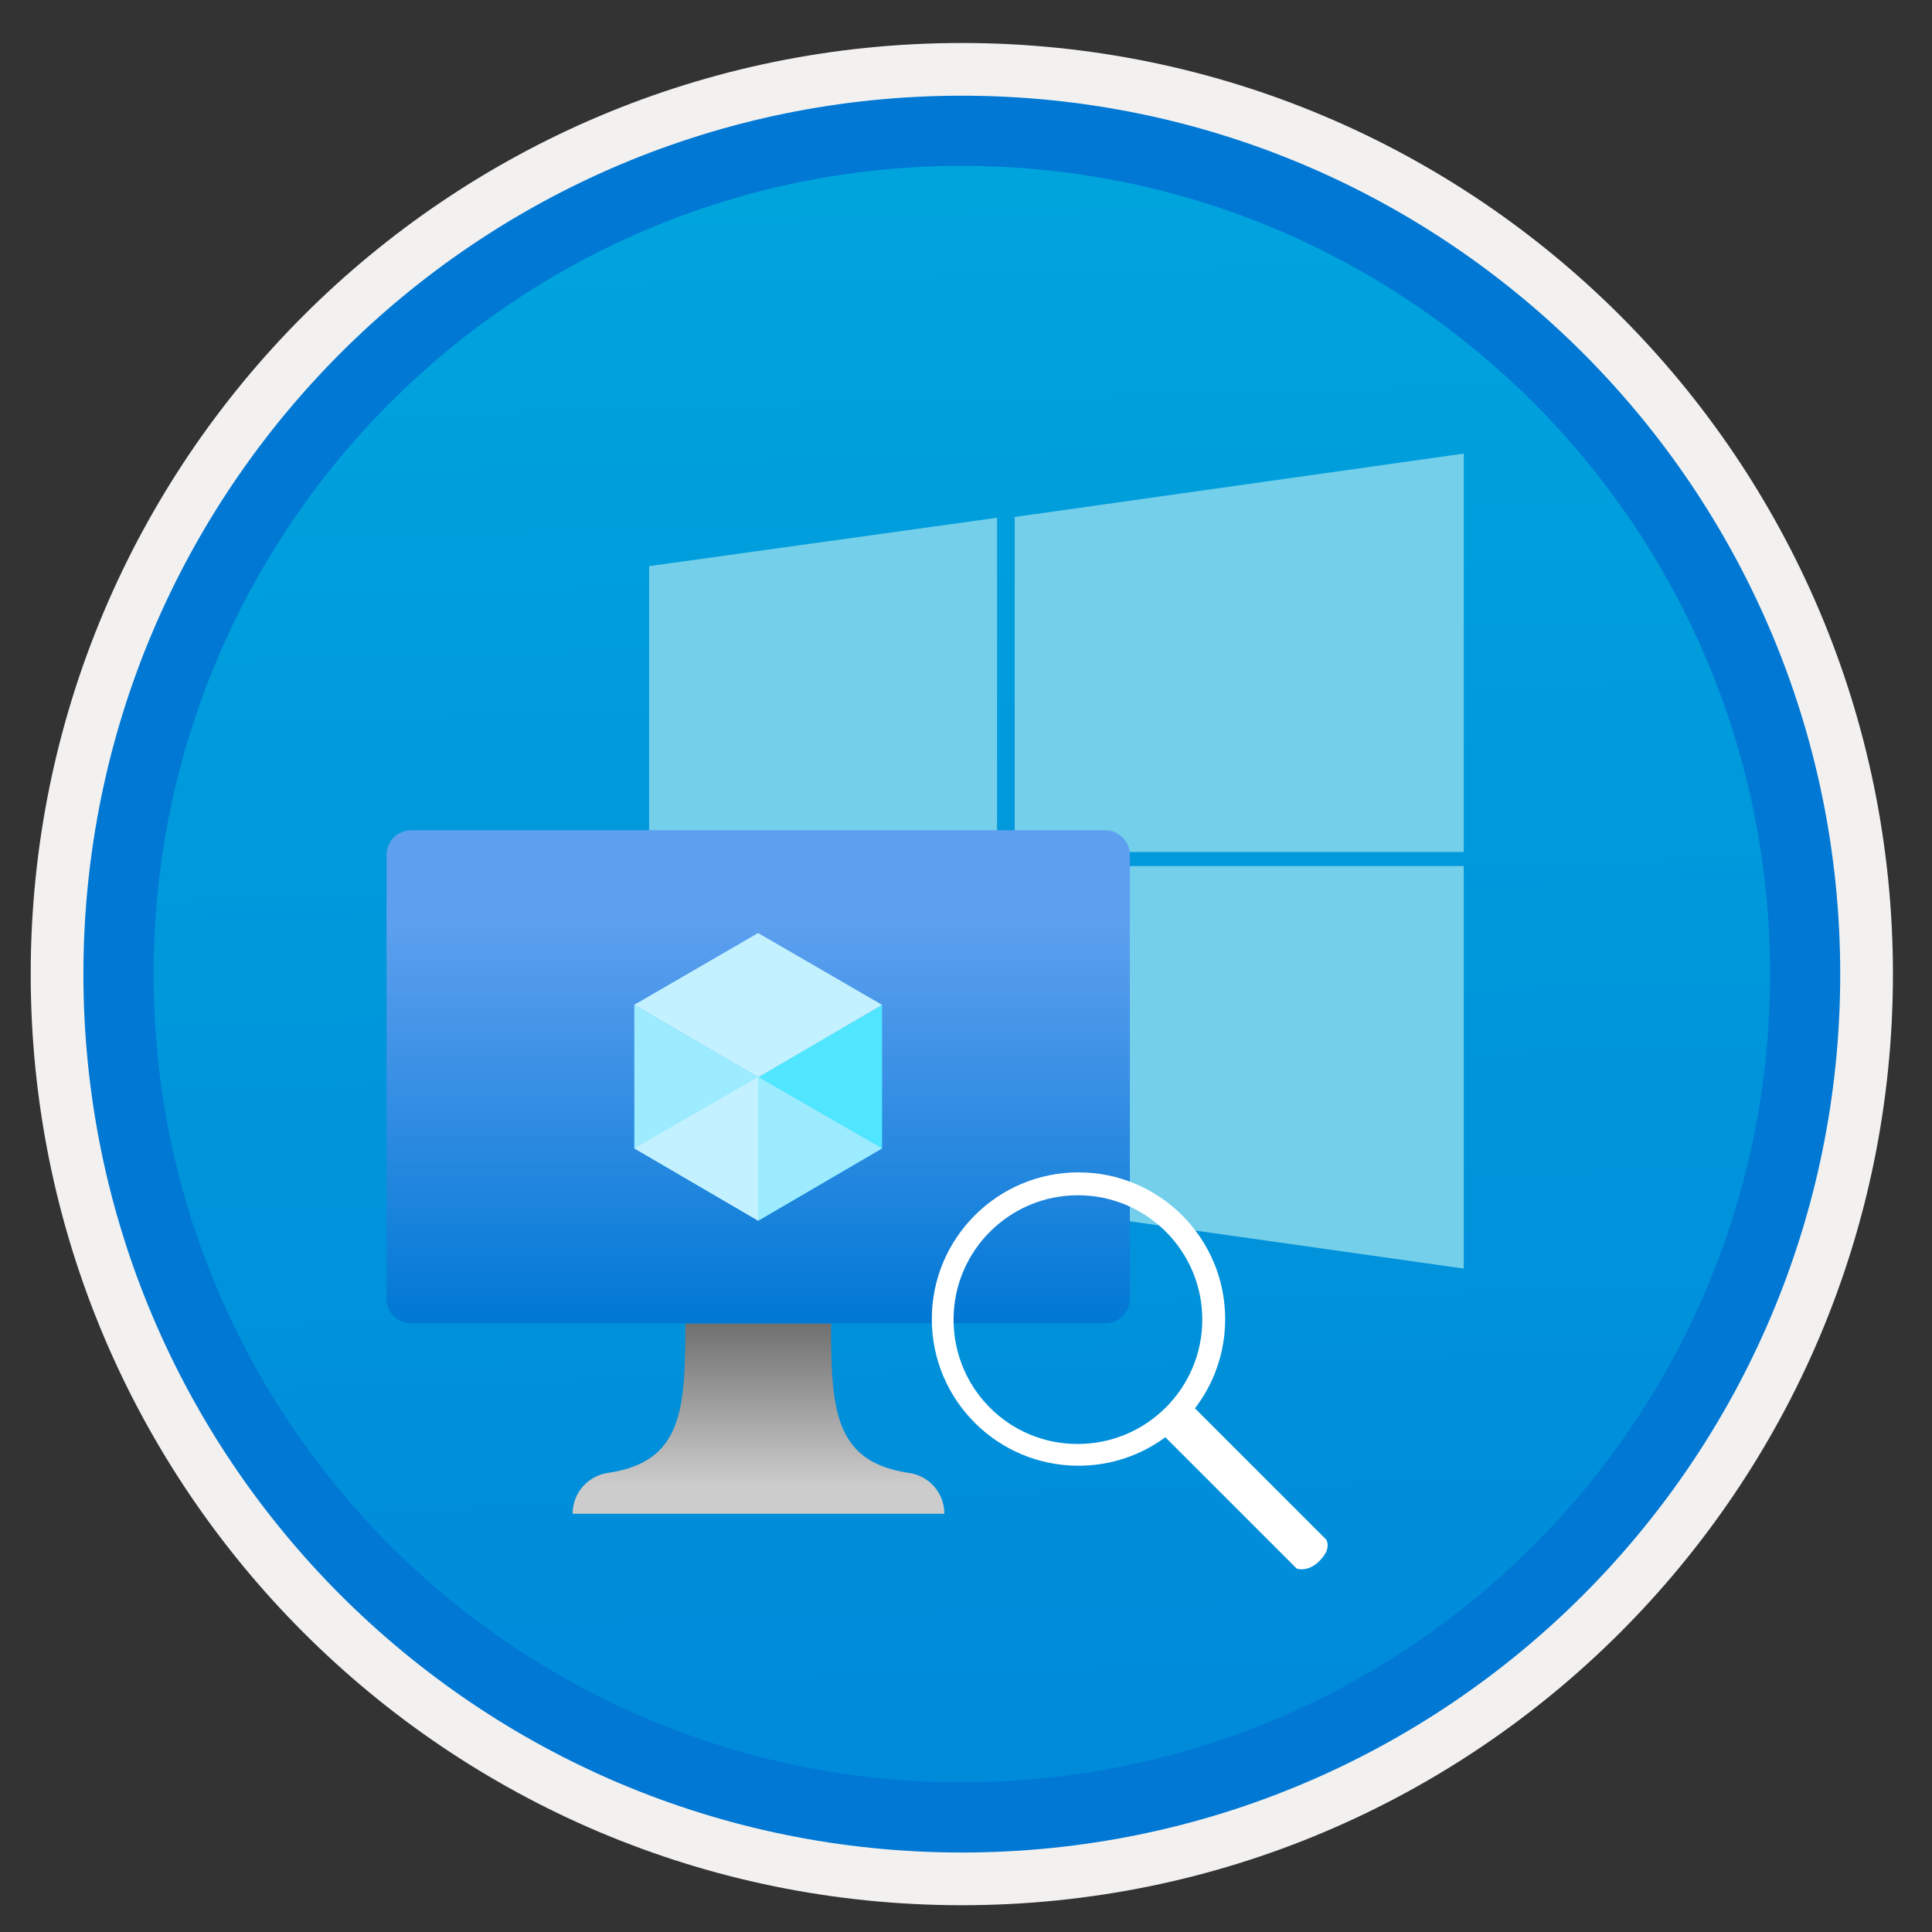 <svg width="103" height="103" viewBox="0 0 103 103" fill="none" xmlns="http://www.w3.org/2000/svg">
<rect x="0" y="0" width="103" height="103" fill="#333333" stroke="none"/>
<path d="M51.277 98.742C25.427 98.742 4.467 77.792 4.467 51.932C4.467 26.072 25.427 5.122 51.277 5.122C77.127 5.122 98.087 26.082 98.087 51.932C98.087 77.782 77.127 98.742 51.277 98.742Z" fill="url(#paint0_linear)"/>
<path fill-rule="evenodd" clip-rule="evenodd" d="M97.177 51.932C97.177 77.282 76.627 97.832 51.277 97.832C25.927 97.832 5.377 77.282 5.377 51.932C5.377 26.582 25.927 6.032 51.277 6.032C76.627 6.032 97.177 26.582 97.177 51.932ZM51.277 2.292C78.697 2.292 100.917 24.512 100.917 51.932C100.917 79.352 78.687 101.572 51.277 101.572C23.857 101.572 1.637 79.342 1.637 51.932C1.637 24.512 23.857 2.292 51.277 2.292Z" fill="#F2F1F0"/>
<path fill-rule="evenodd" clip-rule="evenodd" d="M94.367 51.932C94.367 75.732 75.077 95.022 51.277 95.022C27.477 95.022 8.187 75.732 8.187 51.932C8.187 28.132 27.477 8.842 51.277 8.842C75.077 8.842 94.367 28.132 94.367 51.932ZM51.277 5.102C77.137 5.102 98.107 26.072 98.107 51.932C98.107 77.792 77.137 98.762 51.277 98.762C25.417 98.762 4.447 77.792 4.447 51.932C4.447 26.072 25.407 5.102 51.277 5.102Z" fill="#0078D4"/>
<path fill-rule="evenodd" clip-rule="evenodd" d="M54.097 45.422H78.037V24.182L54.097 27.562V45.422V45.422Z" fill="#74CFEB"/>
<path fill-rule="evenodd" clip-rule="evenodd" d="M53.157 45.472V27.602L34.607 30.182V45.472H53.157Z" fill="#74CFEB"/>
<path fill-rule="evenodd" clip-rule="evenodd" d="M53.157 46.172H34.607V61.462L53.157 64.042V46.172V46.172Z" fill="#74CFEB"/>
<path fill-rule="evenodd" clip-rule="evenodd" d="M54.097 46.172V64.242L78.037 67.632V46.172H54.097Z" fill="#74CFEB"/>
<path d="M58.917 44.262H21.927C21.197 44.262 20.607 44.852 20.607 45.572V69.242C20.607 69.972 21.197 70.552 21.927 70.552H58.917C59.647 70.552 60.237 69.962 60.237 69.242V45.572C60.237 44.852 59.647 44.262 58.917 44.262Z" fill="url(#paint1_linear)"/>
<path d="M47.027 53.572V61.221L40.417 65.082V57.411L47.027 53.572Z" fill="#50E6FF"/>
<path d="M47.027 53.572L40.417 57.432L33.807 53.572L40.417 49.742L47.027 53.572Z" fill="#C3F1FF"/>
<path d="M40.427 57.431V65.082L33.817 61.221V53.572L40.427 57.431Z" fill="#9CEBFF"/>
<path d="M33.817 61.222L40.427 57.412V65.082L33.817 61.222Z" fill="#C3F1FF"/>
<path d="M47.027 61.222L40.417 57.412V65.082L47.027 61.222Z" fill="#9CEBFF"/>
<path d="M48.377 78.512C44.457 77.902 44.307 75.092 44.307 70.562H36.537C36.537 75.102 36.407 77.902 32.487 78.512C31.947 78.572 31.447 78.832 31.087 79.232C30.727 79.632 30.527 80.162 30.527 80.702H50.347C50.347 80.162 50.147 79.632 49.787 79.232C49.417 78.822 48.917 78.572 48.377 78.512Z" fill="url(#paint2_linear)"/>
<path d="M70.697 82.072L63.707 75.082C64.717 73.762 65.317 72.112 65.317 70.322C65.317 66.002 61.807 62.502 57.497 62.502C53.187 62.502 49.677 66.002 49.677 70.322C49.677 74.642 53.177 78.142 57.497 78.142C59.227 78.142 60.827 77.582 62.127 76.622L69.127 83.622C69.127 83.622 69.737 83.862 70.377 83.182C71.027 82.512 70.697 82.072 70.697 82.072ZM50.837 70.352C50.837 66.692 53.807 63.722 57.467 63.722C61.127 63.722 64.097 66.692 64.097 70.352C64.097 74.012 61.117 76.982 57.457 76.982C53.797 76.992 50.837 74.022 50.837 70.352Z" fill="white"/>
<defs>
<linearGradient id="paint0_linear" x1="49.506" y1="-12.861" x2="53.489" y2="132.906" gradientUnits="userSpaceOnUse">
<stop stop-color="#00ABDE"/>
<stop offset="1" stop-color="#007ED8"/>
</linearGradient>
<linearGradient id="paint1_linear" x1="40.425" y1="70.553" x2="40.425" y2="44.258" gradientUnits="userSpaceOnUse">
<stop stop-color="#0078D4"/>
<stop offset="0.82" stop-color="#5EA0EF"/>
</linearGradient>
<linearGradient id="paint2_linear" x1="40.425" y1="80.699" x2="40.425" y2="70.554" gradientUnits="userSpaceOnUse">
<stop offset="0.15" stop-color="#CCCCCC"/>
<stop offset="1" stop-color="#707070"/>
</linearGradient>
</defs>
</svg>
